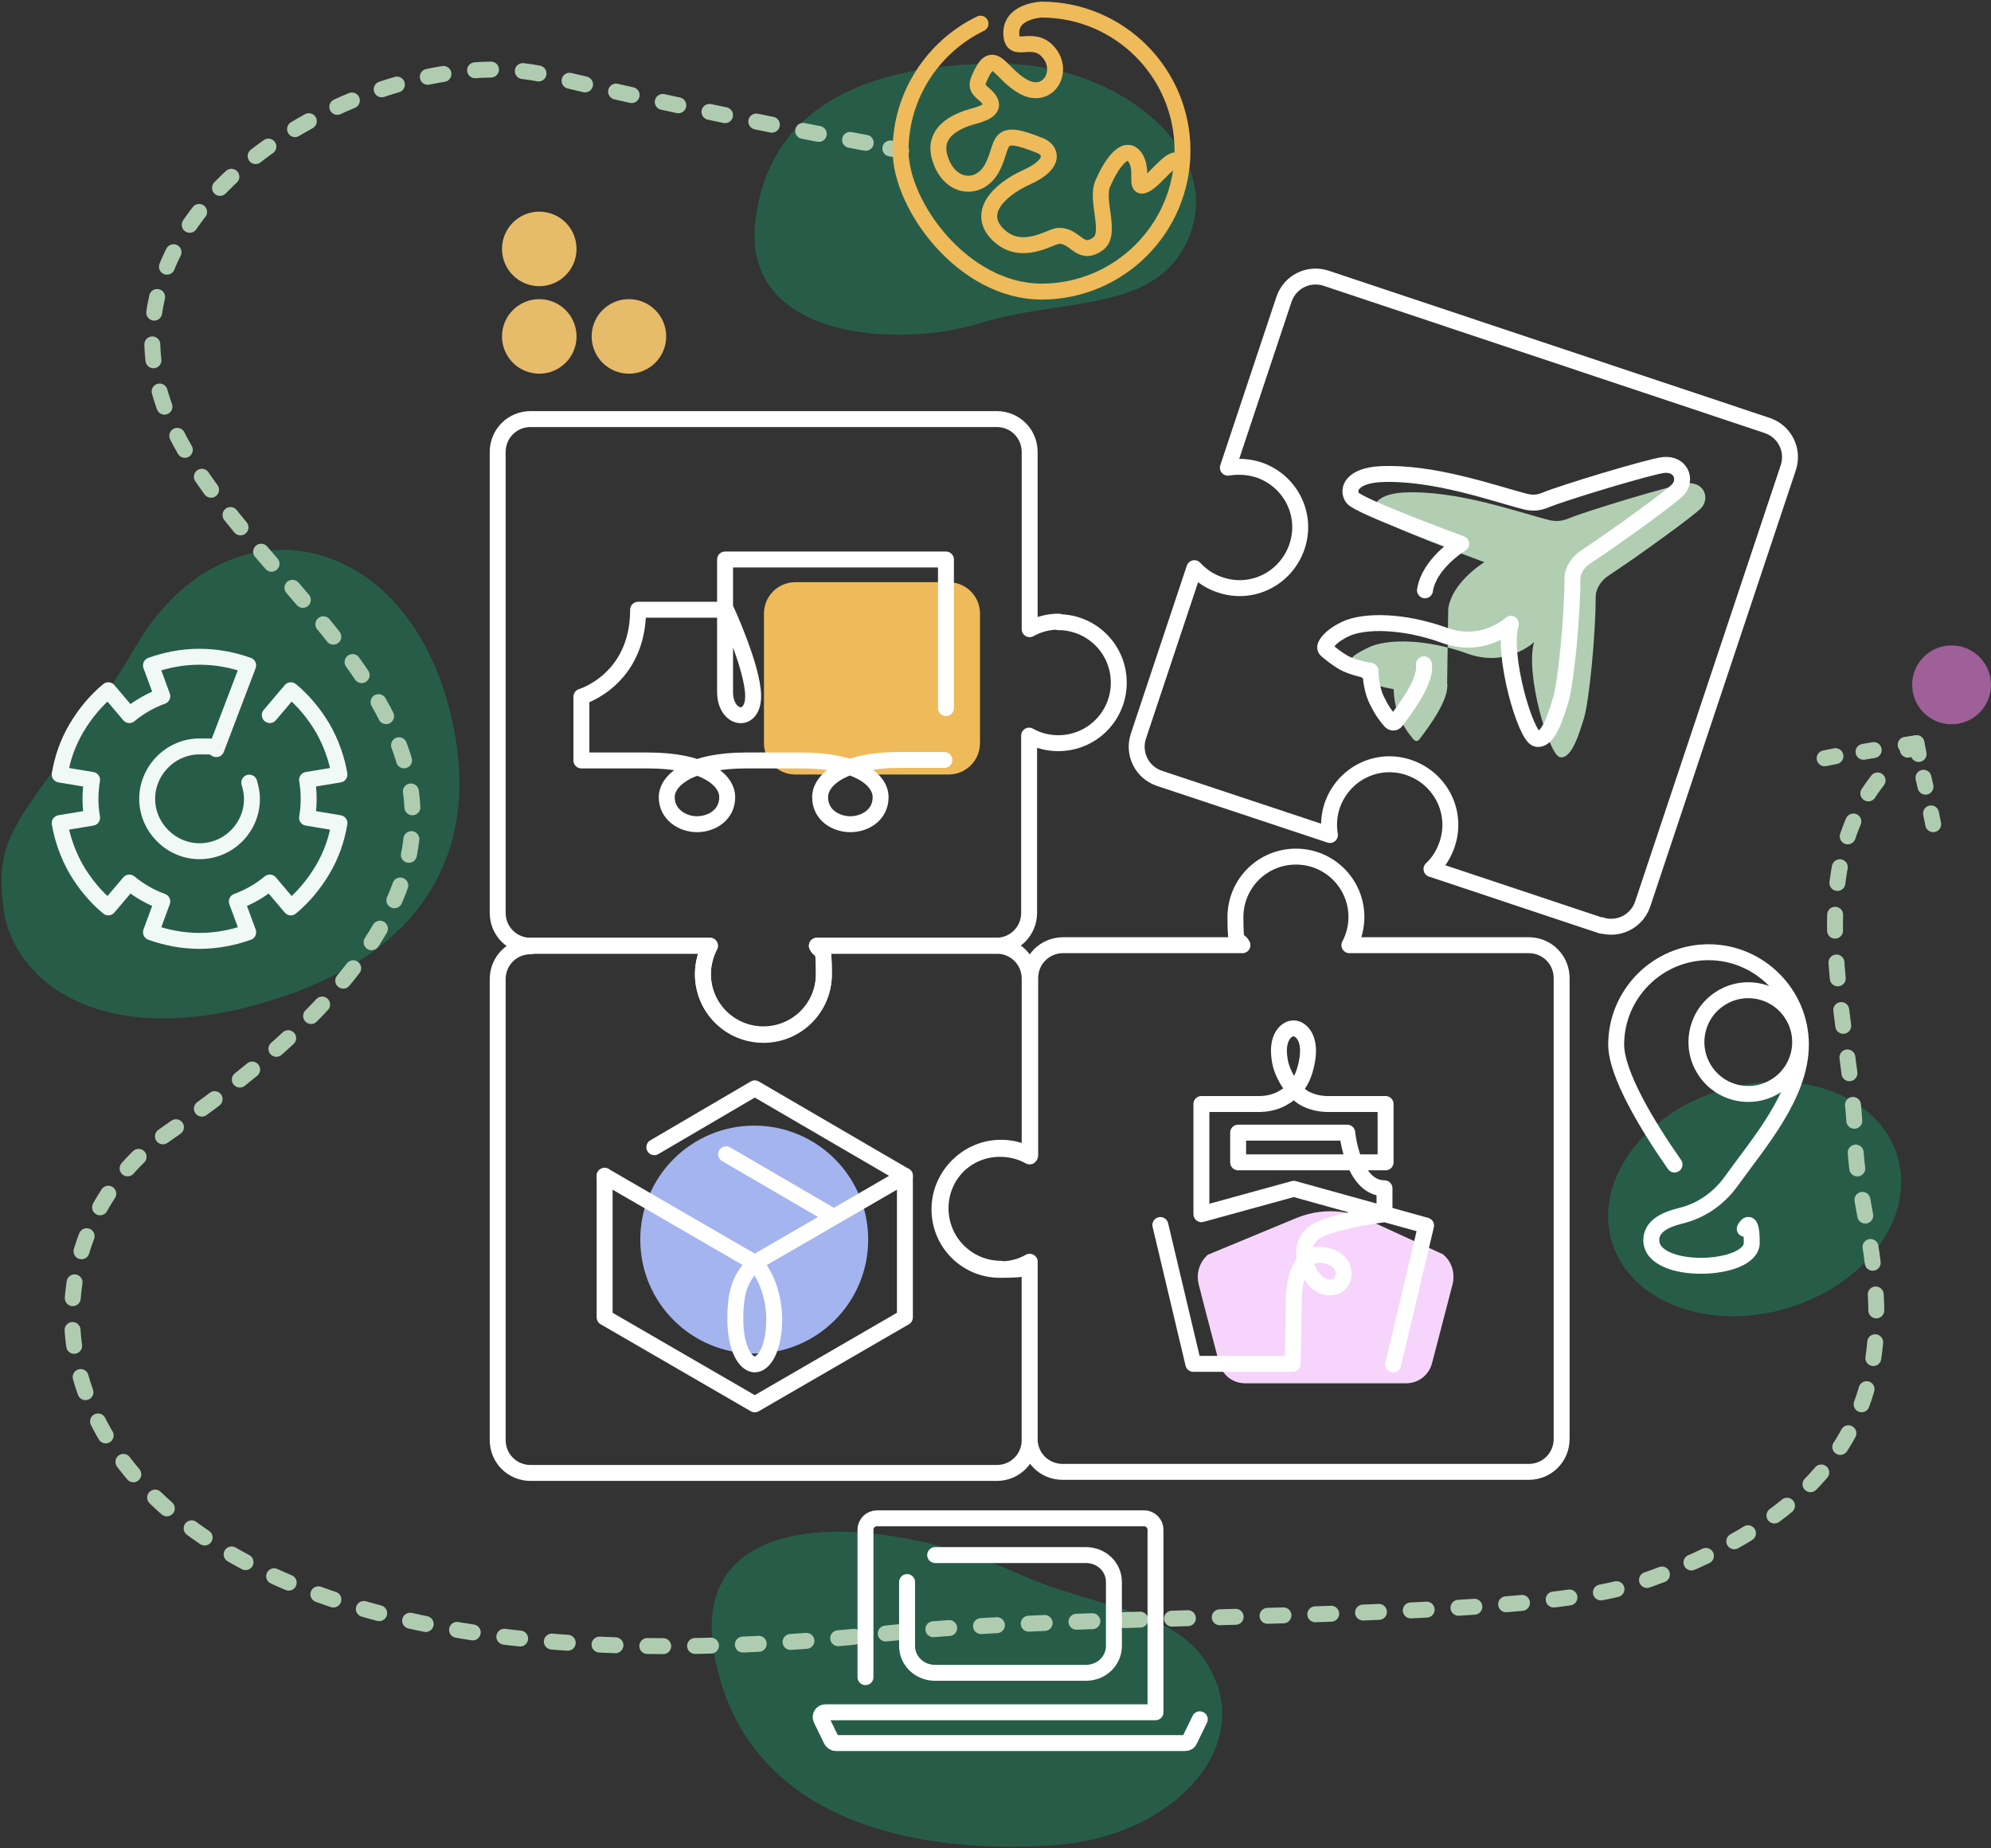 <svg xmlns="http://www.w3.org/2000/svg" width="500" height="464" viewBox="0 0 500 464" fill="none"><rect x="0" y="0" width="500" height="464" fill="#333333" stroke="none"/><path d="M0.883 228.507C3.732 246.682 25.297 263.364 65.443 251.971C107.895 239.9 119.288 212.774 114.269 184.563C105.047 132.617 57.305 122.852 34.248 162.049C9.428 204.094 -2.643 205.857 1.019 228.507H0.883Z" fill="#275D48"></path><path d="M298.997 58.428C291.673 78.909 267.26 74.568 246.373 81.079C225.486 87.589 186.425 85.147 189.68 55.852C193.206 24.114 222.095 15.977 251.12 15.977C280.144 15.977 306.728 36.864 298.997 58.428Z" fill="#275D48"></path><path d="M305.507 422.592C298.454 403.604 277.16 404.824 255.595 395.059C221.552 379.868 171.912 376.885 179.507 416.081C187.509 457.855 230.775 465.722 264.818 463.28C292.486 461.382 312.559 441.58 305.507 422.456V422.592Z" fill="#275D48"></path><path d="M448.819 328.466C468.631 322.56 481.032 305.493 476.517 290.347C472.001 275.2 452.28 267.71 432.467 273.616C412.655 279.523 400.254 296.589 404.77 311.736C409.285 326.882 429.006 334.373 448.819 328.466Z" fill="#275D48"></path><path d="M481.281 186.6C480.603 187.142 479.789 187.685 479.111 188.227" stroke="#AFCCB1" stroke-width="4" stroke-linecap="round" stroke-linejoin="round"></path><path d="M471.516 195.957C451.579 221.456 465.549 258.754 465.956 287.778C466.363 312.192 495.794 369.292 410.89 397.638C381.187 407.539 274.176 404.555 222.772 410.116C7.258 433.851 -8.204 319.244 41.843 284.659C170.013 196.364 62.323 157.032 41.707 103.187C21.092 49.478 97.315 9.06 137.597 18.961C167.978 26.421 202.971 33.202 218.432 36.051" stroke="#AFCCB1" stroke-width="4" stroke-linecap="round" stroke-linejoin="round" stroke-dasharray="4 8"></path><path d="M223.586 37.272C225.349 37.543 226.299 37.814 226.299 37.814" stroke="#AFCCB1" stroke-width="4" stroke-linecap="round" stroke-linejoin="round"></path><path d="M189.409 339.859C205.214 339.859 218.027 327.046 218.027 311.241C218.027 295.436 205.214 282.623 189.409 282.623C173.604 282.623 160.791 295.436 160.791 311.241C160.791 327.046 173.604 339.859 189.409 339.859Z" fill="#A4B4EF"></path><path d="M363.693 152.825C364.642 146.451 371.831 141.704 372.78 141.161C371.017 140.483 347.011 131.667 345.519 129.633C344.027 127.598 345.247 124.072 352.436 123.665C365.863 122.987 381.46 128.683 389.056 130.582C390.683 130.989 392.311 130.853 393.938 130.175C398.007 128.412 420.522 121.631 423.641 121.359C427.846 120.952 429.473 124.886 427.303 127.463C425.811 129.226 410.756 140.076 404.11 144.416C402.212 145.637 400.72 147.671 400.72 149.977C400.72 159.335 399.092 176.154 397.736 180.494C396.651 183.884 394.752 190.666 391.768 190.123C388.92 189.581 382.952 168.965 385.258 161.234C384.173 162.184 377.663 167.473 368.44 164.083C358.268 160.421 348.367 160.285 343.62 162.591C338.873 164.896 339.415 165.439 338.873 166.388C338.33 167.338 338.737 167.609 339.144 168.016C339.958 168.694 341.45 169.915 343.077 170.864C345.519 172.356 349.994 173.034 349.994 173.034C349.994 173.034 349.994 177.239 351.622 180.494C353.249 183.749 353.928 184.291 354.741 185.376C355.555 186.461 356.233 186.054 356.64 185.376C358.81 182.528 364.1 175.475 363.422 171.406" fill="#B1CEB3"></path><path d="M238.237 146.18H199.718C195.373 146.18 191.852 149.702 191.852 154.046V186.597C191.852 190.942 195.373 194.464 199.718 194.464H238.237C242.581 194.464 246.103 190.942 246.103 186.597V154.046C246.103 149.702 242.581 146.18 238.237 146.18Z" fill="#EFBA5A"></path><path d="M234.846 390.447H272.686C276.619 390.447 279.739 393.431 279.739 397.229V413.233C279.739 417.031 276.619 420.014 272.686 420.014H234.846C230.912 420.014 227.793 417.031 227.793 413.233V397.229" stroke="white" stroke-width="4" stroke-linecap="round" stroke-linejoin="round"></path><path d="M237.151 190.803H225.893C211.924 190.803 205.956 195.685 205.956 200.161C205.956 204.637 209.889 206.943 213.551 206.943C217.213 206.943 221.146 204.637 221.146 200.161C221.146 195.685 215.179 190.938 201.209 190.938H187.375C173.405 190.938 167.437 195.821 167.437 200.161C167.437 204.501 171.371 206.943 175.032 206.943C178.694 206.943 182.628 204.637 182.628 200.161C182.628 195.685 176.66 190.938 162.69 190.938H146.008V174.934C146.008 174.934 160.249 170.73 160.249 153.098H182.356C182.356 153.098 189.138 167.746 189.138 174.799C189.138 181.851 182.085 180.766 182.085 173.714V140.484H237.558V177.782" stroke="white" stroke-width="4" stroke-linecap="round" stroke-linejoin="round"></path><path d="M164.318 288.047L189.545 273.264L227.25 295.236L189.545 317.072L151.84 295.236" stroke="white" stroke-width="4" stroke-linecap="round" stroke-linejoin="round"></path><path d="M227.25 295.234V330.769L189.545 352.606L151.84 330.769V295.234" stroke="white" stroke-width="4" stroke-linecap="round" stroke-linejoin="round"></path><path d="M189.545 317.072C192.936 320.734 194.427 326.566 194.427 331.178C194.427 338.637 191.85 342.571 189.545 342.571C187.239 342.571 184.662 338.637 184.662 331.178C184.662 323.718 186.154 320.734 189.545 317.072Z" stroke="white" stroke-width="4" stroke-linecap="round" stroke-linejoin="round"></path><path d="M208.669 305.135L182.357 289.809" stroke="white" stroke-width="4" stroke-linecap="round" stroke-linejoin="round"></path><path d="M357.859 148.216C358.808 141.841 365.997 137.094 366.946 136.552C365.183 135.874 341.177 127.058 339.685 125.023C338.193 122.989 339.413 119.462 346.602 119.056C360.029 118.377 375.626 124.074 383.222 125.973C384.849 126.38 386.477 126.244 388.104 125.566C392.173 123.803 414.688 117.021 417.807 116.75C422.012 116.343 423.639 120.276 421.469 122.853C419.977 124.616 404.922 135.467 398.276 139.807C396.378 141.028 394.886 143.062 394.886 145.368C394.886 154.726 393.258 171.544 391.902 175.884C390.817 179.275 388.918 186.056 385.934 185.514C383.086 184.971 377.118 164.356 379.424 156.625C378.339 157.574 371.829 162.864 362.606 159.473C352.434 155.811 342.533 155.676 337.786 157.981C334.938 159.337 333.581 160.829 333.039 161.779C332.496 162.728 332.903 162.999 333.31 163.406C334.124 164.085 335.616 165.305 337.243 166.255C339.685 167.747 344.16 168.425 344.16 168.425C344.16 168.425 344.16 172.629 345.788 175.884C347.416 179.139 348.094 179.682 348.907 180.767C349.721 181.852 350.399 181.445 350.806 180.767C352.976 177.919 358.266 170.866 357.588 166.797" stroke="white" stroke-width="4" stroke-linecap="round" stroke-linejoin="round"></path><path d="M265.903 156.082C263.191 156.082 260.749 156.76 258.579 157.98V113.494C258.579 108.883 254.917 105.221 250.306 105.221H133.258C128.646 105.221 124.984 108.883 124.984 113.494V229.186C124.984 233.797 128.646 237.459 133.258 237.459H178.287C177.202 239.494 176.523 241.935 176.523 244.512C176.523 252.921 183.305 259.702 191.714 259.702C200.123 259.702 206.904 252.921 206.904 244.512C206.904 236.103 206.226 239.629 205.141 237.459H250.17C254.782 237.459 258.444 233.797 258.444 229.186V184.699C260.614 185.92 263.055 186.598 265.768 186.598C274.177 186.598 280.958 179.817 280.958 171.408C280.958 162.999 274.177 156.217 265.768 156.217L265.903 156.082Z" stroke="white" stroke-width="4" stroke-linecap="round" stroke-linejoin="round"></path><path d="M251.256 318.701C253.969 318.701 256.41 318.023 258.58 316.802V361.288C258.58 365.9 262.242 369.562 266.853 369.562H383.901C388.513 369.562 392.175 365.9 392.175 361.288V245.597C392.175 240.985 388.513 237.323 383.901 237.323H338.873C339.958 235.289 340.636 232.847 340.636 230.271C340.636 221.862 333.854 215.08 325.445 215.08C317.036 215.08 310.255 221.862 310.255 230.271C310.255 238.68 310.933 235.153 312.018 237.323H266.989C262.378 237.323 258.716 240.985 258.716 245.597V290.083C256.546 288.862 254.104 288.184 251.392 288.184C242.983 288.184 236.201 294.966 236.201 303.375C236.201 311.784 242.983 318.565 251.392 318.565L251.256 318.701Z" stroke="white" stroke-width="4" stroke-linecap="round" stroke-linejoin="round"></path><path d="M133.258 237.459H178.287C177.202 239.629 176.523 242.07 176.523 244.647C176.523 253.056 183.305 259.838 191.714 259.838C200.123 259.838 206.904 253.056 206.904 244.647C206.904 236.238 206.226 239.629 205.141 237.459H250.306C254.917 237.459 258.579 241.121 258.579 245.732V290.354C256.409 289.134 253.832 288.456 251.12 288.456C242.711 288.456 235.929 295.237 235.929 303.646C235.929 312.055 242.711 318.837 251.12 318.837C259.529 318.837 256.409 318.158 258.579 316.938V361.56C258.579 366.171 254.917 369.833 250.306 369.833H133.258C128.646 369.833 124.984 366.171 124.984 361.56V245.868C124.984 241.257 128.646 237.595 133.258 237.595V237.459Z" stroke="white" stroke-width="4" stroke-linecap="round" stroke-linejoin="round"></path><path d="M402.211 232.441L359.488 218.2C361.251 216.572 362.607 214.402 363.421 211.961C366.133 203.959 361.793 195.414 353.791 192.701C345.789 189.989 337.244 194.329 334.532 202.331C333.718 204.772 333.582 207.349 333.989 209.655L291.13 195.414C286.79 193.922 284.485 189.311 285.841 184.971L299.946 142.654C301.71 144.553 303.88 146.045 306.457 146.859C314.459 149.571 323.003 145.231 325.716 137.229C328.428 129.227 324.088 120.682 316.086 117.97C313.509 117.156 310.932 117.02 308.355 117.427L322.461 75.111C323.953 70.771 328.564 68.465 332.904 69.821L443.849 106.848C448.189 108.34 450.495 112.951 449.138 117.292L412.519 227.016C411.027 231.356 406.415 233.661 402.075 232.305H402.211V232.441Z" stroke="white" stroke-width="4" stroke-linecap="round" stroke-linejoin="round"></path><path d="M62.596 196.5C63.003 197.856 63.274 199.213 63.274 200.569C63.274 207.893 57.307 213.725 50.118 213.725C42.93 213.725 36.962 207.757 36.962 200.569C36.962 193.381 42.93 187.413 50.118 187.413C57.307 187.413 52.966 187.684 54.323 188.091L62.325 167.068C58.527 165.712 54.458 164.898 50.118 164.898C45.778 164.898 41.709 165.712 37.912 167.068L40.76 174.799C37.776 175.884 34.928 177.512 32.486 179.546L27.197 173.307C24.077 175.884 21.365 179.139 19.195 182.801C17.025 186.463 15.668 190.397 14.99 194.466L23.128 195.822C22.857 197.314 22.721 198.941 22.721 200.569C22.721 202.196 22.857 203.824 23.128 205.316L14.99 206.672C15.668 210.605 17.025 214.539 19.195 218.336C21.365 221.998 24.077 225.253 27.197 227.83L32.486 221.591C34.928 223.626 37.776 225.253 40.76 226.338L37.912 234.069C41.709 235.426 45.778 236.239 50.118 236.239C54.458 236.239 58.527 235.426 62.325 234.069L59.477 226.338C62.461 225.253 65.309 223.626 67.75 221.591L73.04 227.83C76.159 225.253 78.872 221.998 81.042 218.336C83.212 214.674 84.568 210.741 85.246 206.672L77.108 205.316C77.38 203.824 77.515 202.196 77.515 200.569C77.515 198.941 77.38 197.314 77.108 195.822L85.246 194.466C84.568 190.532 83.212 186.599 81.042 182.801C78.872 179.139 76.159 175.884 73.04 173.307L67.75 179.546" stroke="#F1F9F6" stroke-width="4" stroke-linecap="round" stroke-linejoin="round"></path><path d="M420.521 292.388C413.875 282.894 405.873 269.738 405.873 262.279C405.873 249.529 416.317 239.086 429.066 239.086C441.815 239.086 452.258 249.529 452.258 262.279C452.258 275.028 441.544 287.099 434.762 296.593C431.643 300.933 427.167 304.052 422.013 305.273C417.673 306.358 414.689 308.121 414.689 311.376C414.689 320.328 439.916 319.378 439.916 312.054C439.916 304.731 438.153 308.528 438.153 308.528" stroke="white" stroke-width="4" stroke-linecap="round" stroke-linejoin="round"></path><path d="M451.901 263.732C453.051 256.634 448.228 249.947 441.13 248.798C434.031 247.648 427.345 252.47 426.195 259.569C425.045 266.667 429.868 273.354 436.966 274.504C444.065 275.653 450.751 270.831 451.901 263.732Z" stroke="white" stroke-width="4" stroke-linecap="round" stroke-linejoin="round"></path><path d="M217.348 421.102V384.075C217.348 382.447 218.704 381.227 220.196 381.227H287.333C288.96 381.227 290.181 382.583 290.181 384.075V429.917H207.312C206.362 429.917 205.82 430.867 206.227 431.681L208.803 436.97C209.075 437.377 209.482 437.648 209.888 437.648H297.641C298.183 437.648 298.59 437.377 298.726 436.97L301.303 431.681" stroke="white" stroke-width="4" stroke-linecap="round" stroke-linejoin="round"></path><path d="M246.237 5.94C234.437 11.637 226.164 23.843 226.164 37.813C226.164 51.783 242.033 73.213 261.563 73.213C281.094 73.213 296.963 57.344 296.963 37.813C296.963 18.283 281.094 2.414 261.563 2.414C261.563 2.414 253.832 2.685 253.968 8.382C254.104 14.078 259.258 8.382 263.326 13.129C267.395 17.876 263.326 24.928 257.359 21.945C251.391 18.961 249.764 11.908 246.508 18.418C244.881 21.673 245.288 22.08 247.322 23.843C251.934 27.912 245.152 28.862 242.846 29.675C239.049 31.032 233.759 33.88 236.336 40.526C238.913 47.443 246.102 47.986 249.221 42.018C252.341 36.05 249.628 31.846 261.292 36.593C263.869 37.678 265.361 41.068 257.901 44.459C250.442 47.85 245.423 53.546 250.442 58.7C256.274 64.668 263.462 59.514 265.632 59.243C270.108 58.836 271.057 64.532 275.669 61.277C279.331 58.836 275.126 50.427 276.889 46.222C278.653 42.018 282.315 36.05 284.892 39.305C287.468 42.56 284.62 47.85 287.604 46.358C290.588 44.866 294.657 38.085 296.42 40.933" stroke="#EFBA5A" stroke-width="4" stroke-linecap="round" stroke-linejoin="round"></path><path d="M362.607 315.039L343.077 306.087C337.516 303.51 331.277 303.51 325.581 305.816L303.337 315.039C301.167 316.938 300.353 319.786 301.032 322.498L302.524 328.33L306.186 342.3C306.999 345.284 309.576 347.318 312.696 347.318H353.113C356.233 347.318 358.81 345.284 359.623 342.3L364.777 322.498C365.456 319.786 364.642 316.802 362.472 315.039H362.607Z" fill="#F6D4FB"></path><path d="M291.4 307.578L299.674 342.435H324.63L324.901 327.516C324.901 314.224 330.868 314.359 334.124 315.58C339.956 317.75 337.379 325.481 331.682 322.633C328.563 321.141 324.223 312.054 331.411 308.663C336.294 306.357 347.687 304.865 347.687 304.865V298.355C339.684 298.355 338.328 284.385 338.328 284.385H310.931V291.845H347.958V277.197H333.174C332.089 277.197 329.783 276.926 327.749 275.841C324.494 274.078 321.781 269.331 321.374 266.075C320.425 260.379 323.138 258.209 324.765 258.209H324.901C326.528 258.209 329.241 260.379 328.292 266.075C327.342 271.772 325.036 274.078 321.917 275.841C319.883 276.926 317.577 277.197 316.492 277.197H301.708V304.865L324.901 298.491L358.13 307.714L349.857 342.57" stroke="white" stroke-width="4" stroke-linecap="round" stroke-linejoin="round"></path><path d="M458.225 190.398L460.937 189.855" stroke="#AFCCB1" stroke-width="4" stroke-linecap="round" stroke-linejoin="round"></path><path d="M467.988 188.768L475.041 187.547" stroke="#AFCCB1" stroke-width="4" stroke-linecap="round" stroke-linejoin="round" stroke-dasharray="2.6 5.3"></path><path d="M478.568 187.006L481.281 186.6L481.823 189.312" stroke="#AFCCB1" stroke-width="4" stroke-linecap="round" stroke-linejoin="round"></path><path d="M483.045 195.279L484.401 201.247" stroke="#AFCCB1" stroke-width="4" stroke-linecap="round" stroke-linejoin="round" stroke-dasharray="2.3 4.5"></path><path d="M484.943 204.23L485.486 206.943" stroke="#AFCCB1" stroke-width="4" stroke-linecap="round" stroke-linejoin="round"></path><path d="M135.429 93.826C140.597 93.826 144.787 89.636 144.787 84.468C144.787 79.299 140.597 75.109 135.429 75.109C130.26 75.109 126.07 79.299 126.07 84.468C126.07 89.636 130.26 93.826 135.429 93.826Z" fill="#E6BB6A"></path><path d="M157.942 93.826C163.111 93.826 167.301 89.636 167.301 84.468C167.301 79.299 163.111 75.109 157.942 75.109C152.774 75.109 148.584 79.299 148.584 84.468C148.584 89.636 152.774 93.826 157.942 93.826Z" fill="#E6BB6A"></path><path d="M490.098 181.851C495.566 181.851 499.999 177.418 499.999 171.95C499.999 166.482 495.566 162.049 490.098 162.049C484.63 162.049 480.197 166.482 480.197 171.95C480.197 177.418 484.63 181.851 490.098 181.851Z" fill="#9F5F98"></path><path d="M135.429 71.856C140.597 71.856 144.787 67.666 144.787 62.497C144.787 57.329 140.597 53.139 135.429 53.139C130.26 53.139 126.07 57.329 126.07 62.497C126.07 67.666 130.26 71.856 135.429 71.856Z" fill="#E6BB6A"></path></svg>